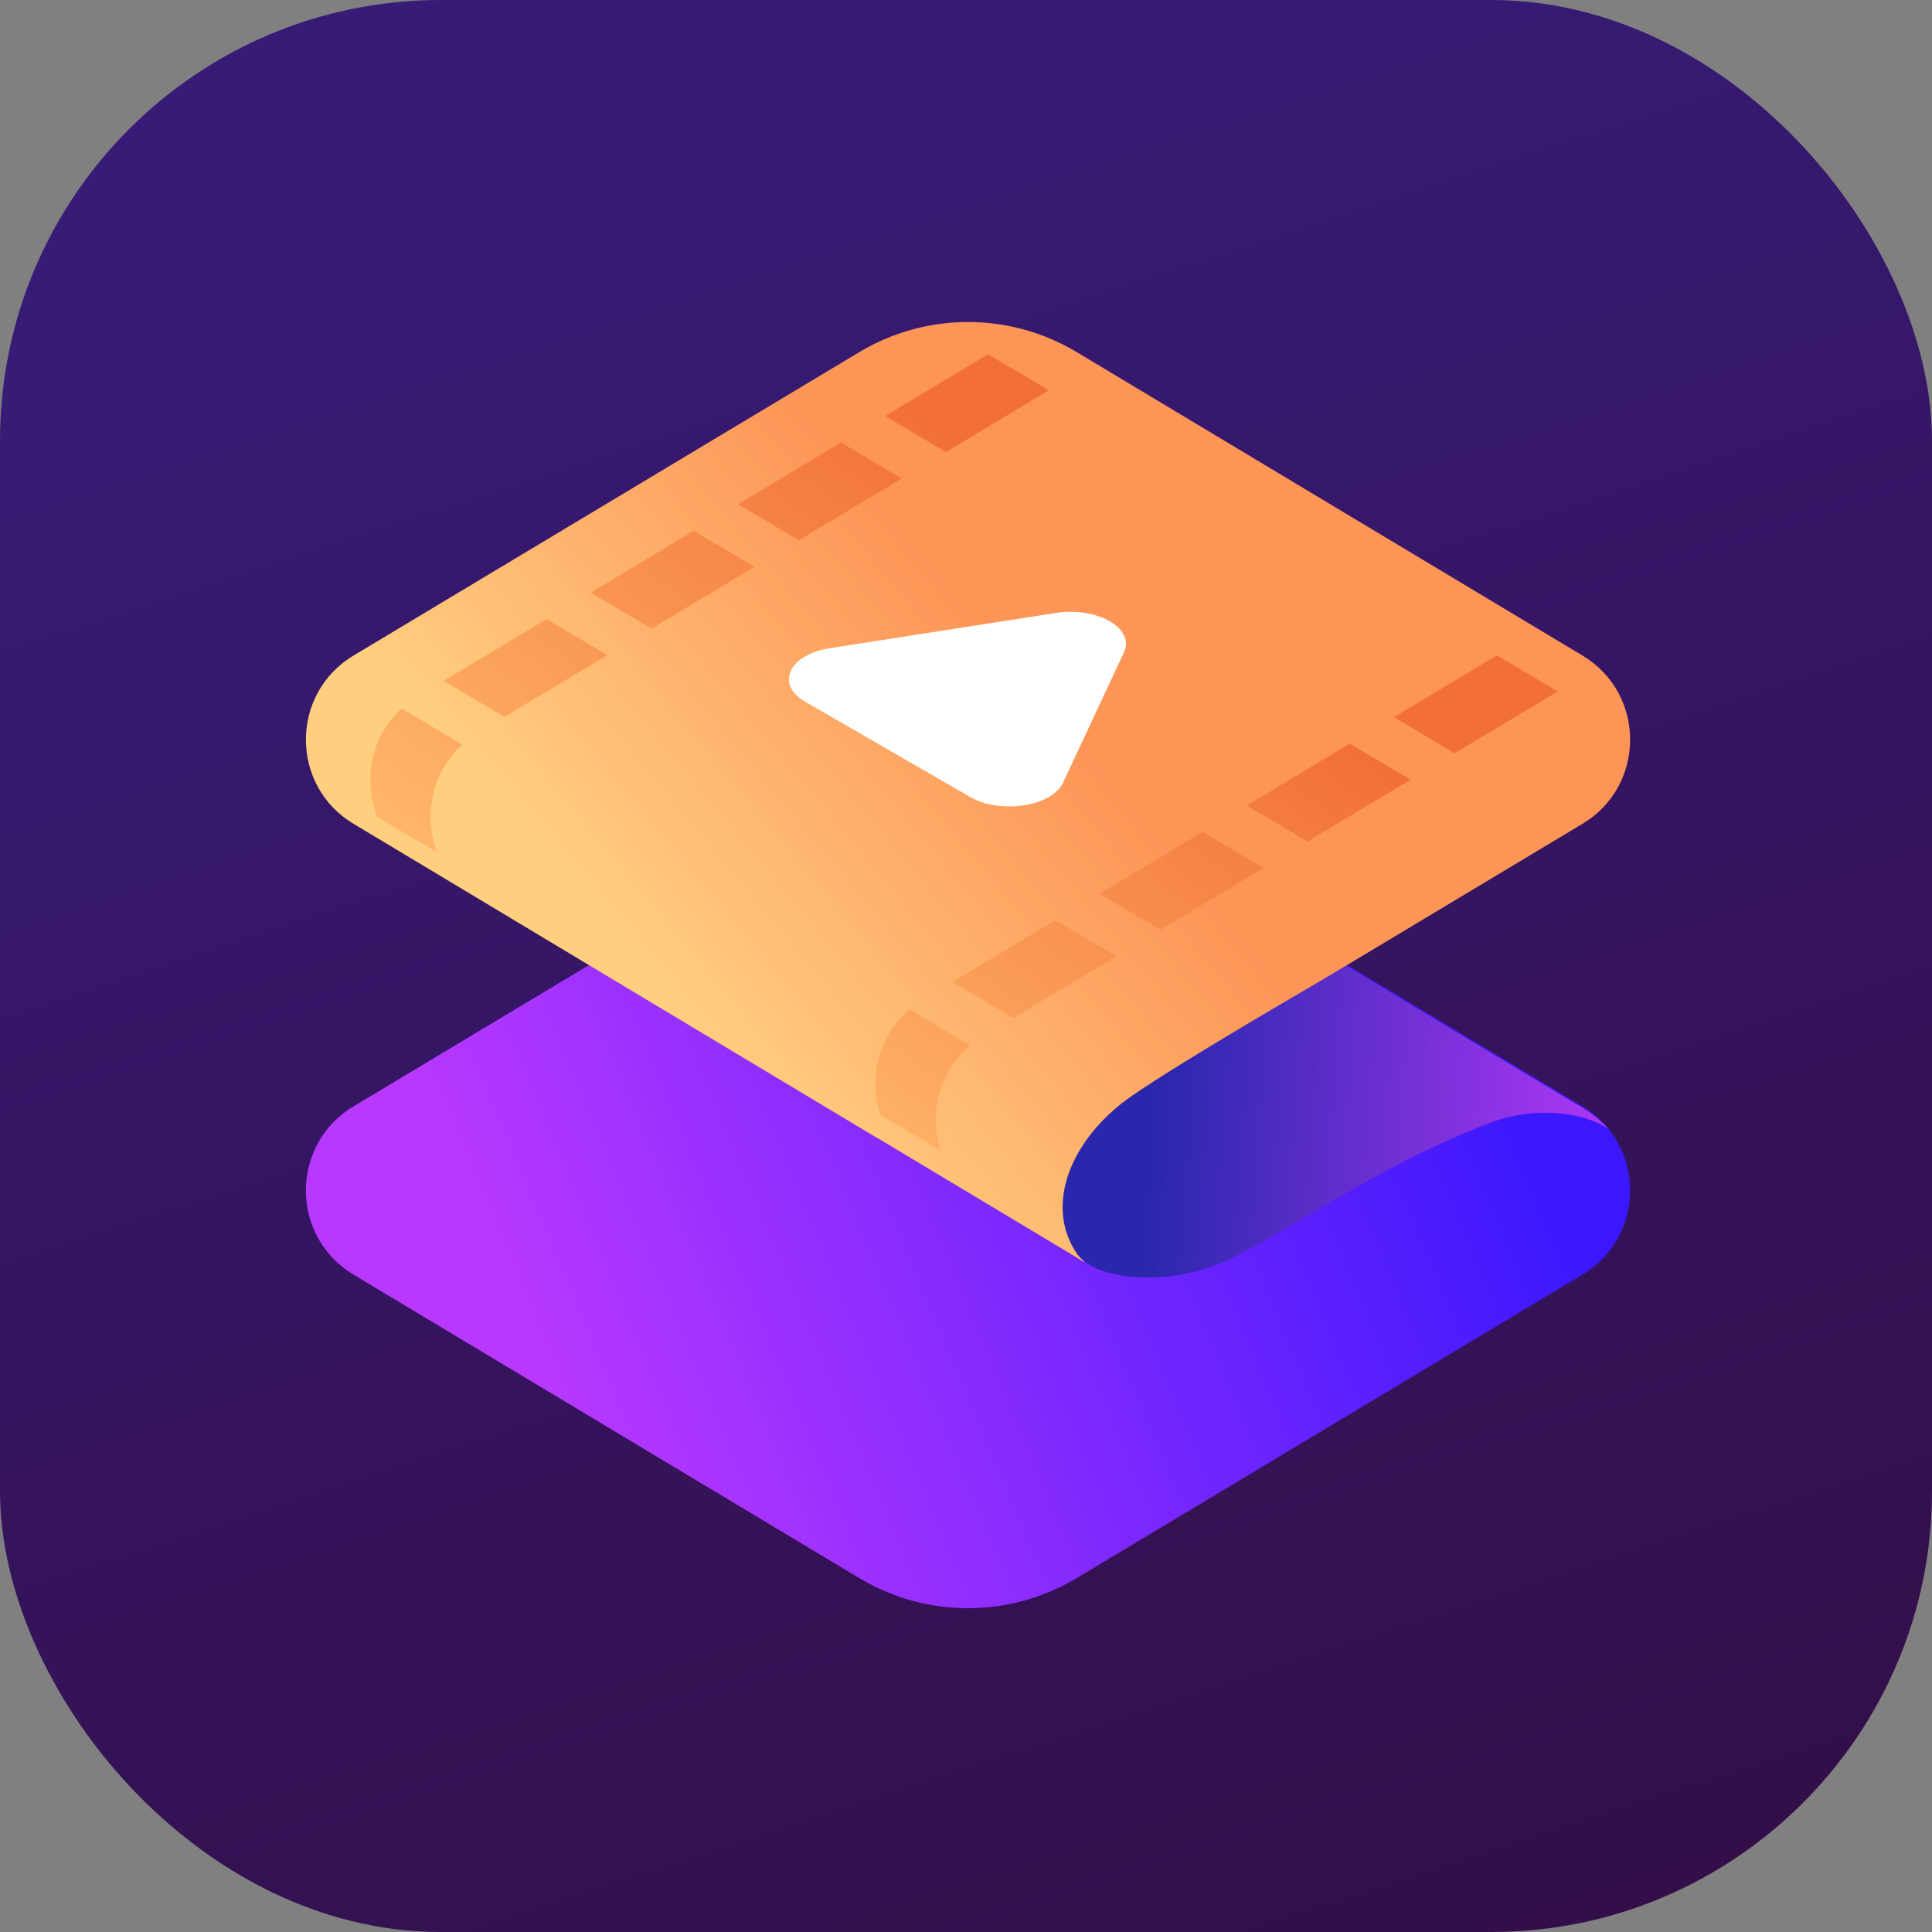 <svg width="120" height="120" viewBox="0 0 120 120" fill="none" xmlns="http://www.w3.org/2000/svg" class="wsc-svg-logo-anismall-square">
<rect x="0" y="0" width="120" height="120" fill="#808080" stroke="none"/>
<rect width="120" height="120" rx="27.375" fill="url(#anismall-square-paint0_linear_8_43818)"/>
<path d="M53.372 49.87C57.529 47.377 62.721 47.377 66.877 49.87L98.291 68.718C102.236 71.085 102.236 76.802 98.291 79.169L66.877 98.017C62.721 100.511 57.529 100.511 53.372 98.017L21.959 79.169C18.014 76.802 18.014 71.085 21.959 68.718L53.372 49.87Z" fill="url(#anismall-square-paint1_linear_8_43818)"/>
<path d="M66.877 21.87C62.721 19.377 57.529 19.377 53.372 21.87L21.959 40.718C18.014 43.085 18.014 48.802 21.959 51.169L54.337 70.596C54.48 70.682 54.626 70.765 54.772 70.844L67.312 78.368L89.153 65.235L82 60.944L98.291 51.169C102.236 48.802 102.236 43.085 98.291 40.718L66.877 21.87Z" fill="url(#anismall-square-paint2_linear_8_43818)"/>
<path d="M83.611 60C80.308 61.911 73.213 66.056 70.322 68.053C66.493 70.697 64.821 74.879 66.905 77.892C68.001 79.477 72.674 80.106 76.695 78.052C78.001 77.385 79.452 76.532 81.036 75.6C84.332 73.662 88.206 71.384 92.546 69.742C95.723 68.54 98.764 69.272 99.897 70.139C99.155 69.216 97.843 68.54 97.843 68.54L83.611 60Z" fill="url(#anismall-square-paint3_linear_8_43818)"/>
<path d="M92.971 40.705L96.753 42.944L90.355 46.782L86.573 44.543L92.971 40.705Z" fill="url(#anismall-square-paint4_linear_8_43818)"/>
<path d="M61.369 22L65.152 24.239L58.754 28.078L54.971 25.839L61.369 22Z" fill="url(#anismall-square-paint5_linear_8_43818)"/>
<path d="M52.229 27.484L45.831 31.323L49.613 33.562L56.011 29.723L52.229 27.484Z" fill="url(#anismall-square-paint6_linear_8_43818)"/>
<path d="M83.83 46.189L77.432 50.028L81.215 52.267L87.613 48.428L83.83 46.189Z" fill="url(#anismall-square-paint7_linear_8_43818)"/>
<path d="M78.473 53.912L74.69 51.673L68.292 55.512L72.075 57.751L78.473 53.912Z" fill="url(#anismall-square-paint8_linear_8_43818)"/>
<path d="M69.333 59.396L65.55 57.157L59.152 60.996L62.934 63.235L69.333 59.396Z" fill="url(#anismall-square-paint9_linear_8_43818)"/>
<path d="M60.27 64.926L56.493 62.69C54.542 64.354 53.94 66.987 54.688 69.248L58.422 71.458C57.695 69.198 58.311 66.576 60.27 64.926Z" fill="url(#anismall-square-paint10_linear_8_43818)"/>
<path d="M27.165 52.958L23.435 50.75C22.533 48.487 23.033 45.768 24.935 44.011L28.711 46.246C26.802 47.989 26.287 50.695 27.165 52.958Z" fill="url(#anismall-square-paint11_linear_8_43818)"/>
<path d="M31.333 44.53L37.731 40.691L33.948 38.452L27.55 42.291L31.333 44.53Z" fill="url(#anismall-square-paint12_linear_8_43818)"/>
<path d="M36.69 36.807L40.473 39.046L46.871 35.207L43.089 32.968L36.69 36.807Z" fill="url(#anismall-square-paint13_linear_8_43818)"/>
<path d="M50.011 43.585C48.138 42.503 48.992 40.657 51.549 40.259L65.592 38.071C68.157 37.671 70.507 39.028 69.815 40.509L66.026 48.617C65.336 50.093 62.138 50.586 60.264 49.505L50.011 43.585Z" fill="white"/>
<defs>
<linearGradient id="anismall-square-paint0_linear_8_43818" x1="68.438" y1="2.79624e-06" x2="107.578" y2="120" gradientUnits="userSpaceOnUse">
<stop stop-color="#371B76"/>
<stop offset="1" stop-color="#330E47"/>
</linearGradient>
<linearGradient id="anismall-square-paint1_linear_8_43818" x1="96.762" y1="71.85" x2="38.158" y2="96.416" gradientUnits="userSpaceOnUse">
<stop stop-color="#3A17FD"/>
<stop offset="1" stop-color="#B838FF"/>
</linearGradient>
<linearGradient id="anismall-square-paint2_linear_8_43818" x1="76.16" y1="56.728" x2="52.317" y2="76.602" gradientUnits="userSpaceOnUse">
<stop stop-color="#FD9557"/>
<stop offset="1" stop-color="#FFCF80"/>
</linearGradient>
<linearGradient id="anismall-square-paint3_linear_8_43818" x1="71.887" y1="67.11" x2="99.928" y2="69.272" gradientUnits="userSpaceOnUse">
<stop stop-color="#2A27AD"/>
<stop offset="1" stop-color="#AE37F6"/>
</linearGradient>
<linearGradient id="anismall-square-paint4_linear_8_43818" x1="84.008" y1="31.558" x2="53.2" y2="72.246" gradientUnits="userSpaceOnUse">
<stop offset="0.23" stop-color="#F27038"/>
<stop offset="1" stop-color="#FFB56A"/>
</linearGradient>
<linearGradient id="anismall-square-paint5_linear_8_43818" x1="84.008" y1="31.558" x2="53.2" y2="72.246" gradientUnits="userSpaceOnUse">
<stop offset="0.23" stop-color="#F27038"/>
<stop offset="1" stop-color="#FFB56A"/>
</linearGradient>
<linearGradient id="anismall-square-paint6_linear_8_43818" x1="84.008" y1="31.558" x2="53.2" y2="72.246" gradientUnits="userSpaceOnUse">
<stop offset="0.23" stop-color="#F27038"/>
<stop offset="1" stop-color="#FFB56A"/>
</linearGradient>
<linearGradient id="anismall-square-paint7_linear_8_43818" x1="84.008" y1="31.558" x2="53.2" y2="72.246" gradientUnits="userSpaceOnUse">
<stop offset="0.23" stop-color="#F27038"/>
<stop offset="1" stop-color="#FFB56A"/>
</linearGradient>
<linearGradient id="anismall-square-paint8_linear_8_43818" x1="84.008" y1="31.558" x2="53.2" y2="72.246" gradientUnits="userSpaceOnUse">
<stop offset="0.23" stop-color="#F27038"/>
<stop offset="1" stop-color="#FFB56A"/>
</linearGradient>
<linearGradient id="anismall-square-paint9_linear_8_43818" x1="84.008" y1="31.558" x2="53.2" y2="72.246" gradientUnits="userSpaceOnUse">
<stop offset="0.23" stop-color="#F27038"/>
<stop offset="1" stop-color="#FFB56A"/>
</linearGradient>
<linearGradient id="anismall-square-paint10_linear_8_43818" x1="84.008" y1="31.558" x2="53.2" y2="72.246" gradientUnits="userSpaceOnUse">
<stop offset="0.23" stop-color="#F27038"/>
<stop offset="1" stop-color="#FFB56A"/>
</linearGradient>
<linearGradient id="anismall-square-paint11_linear_8_43818" x1="84.008" y1="31.558" x2="53.2" y2="72.246" gradientUnits="userSpaceOnUse">
<stop offset="0.23" stop-color="#F27038"/>
<stop offset="1" stop-color="#FFB56A"/>
</linearGradient>
<linearGradient id="anismall-square-paint12_linear_8_43818" x1="84.008" y1="31.558" x2="53.2" y2="72.246" gradientUnits="userSpaceOnUse">
<stop offset="0.23" stop-color="#F27038"/>
<stop offset="1" stop-color="#FFB56A"/>
</linearGradient>
<linearGradient id="anismall-square-paint13_linear_8_43818" x1="84.008" y1="31.558" x2="53.2" y2="72.246" gradientUnits="userSpaceOnUse">
<stop offset="0.23" stop-color="#F27038"/>
<stop offset="1" stop-color="#FFB56A"/>
</linearGradient>
</defs>
</svg>

